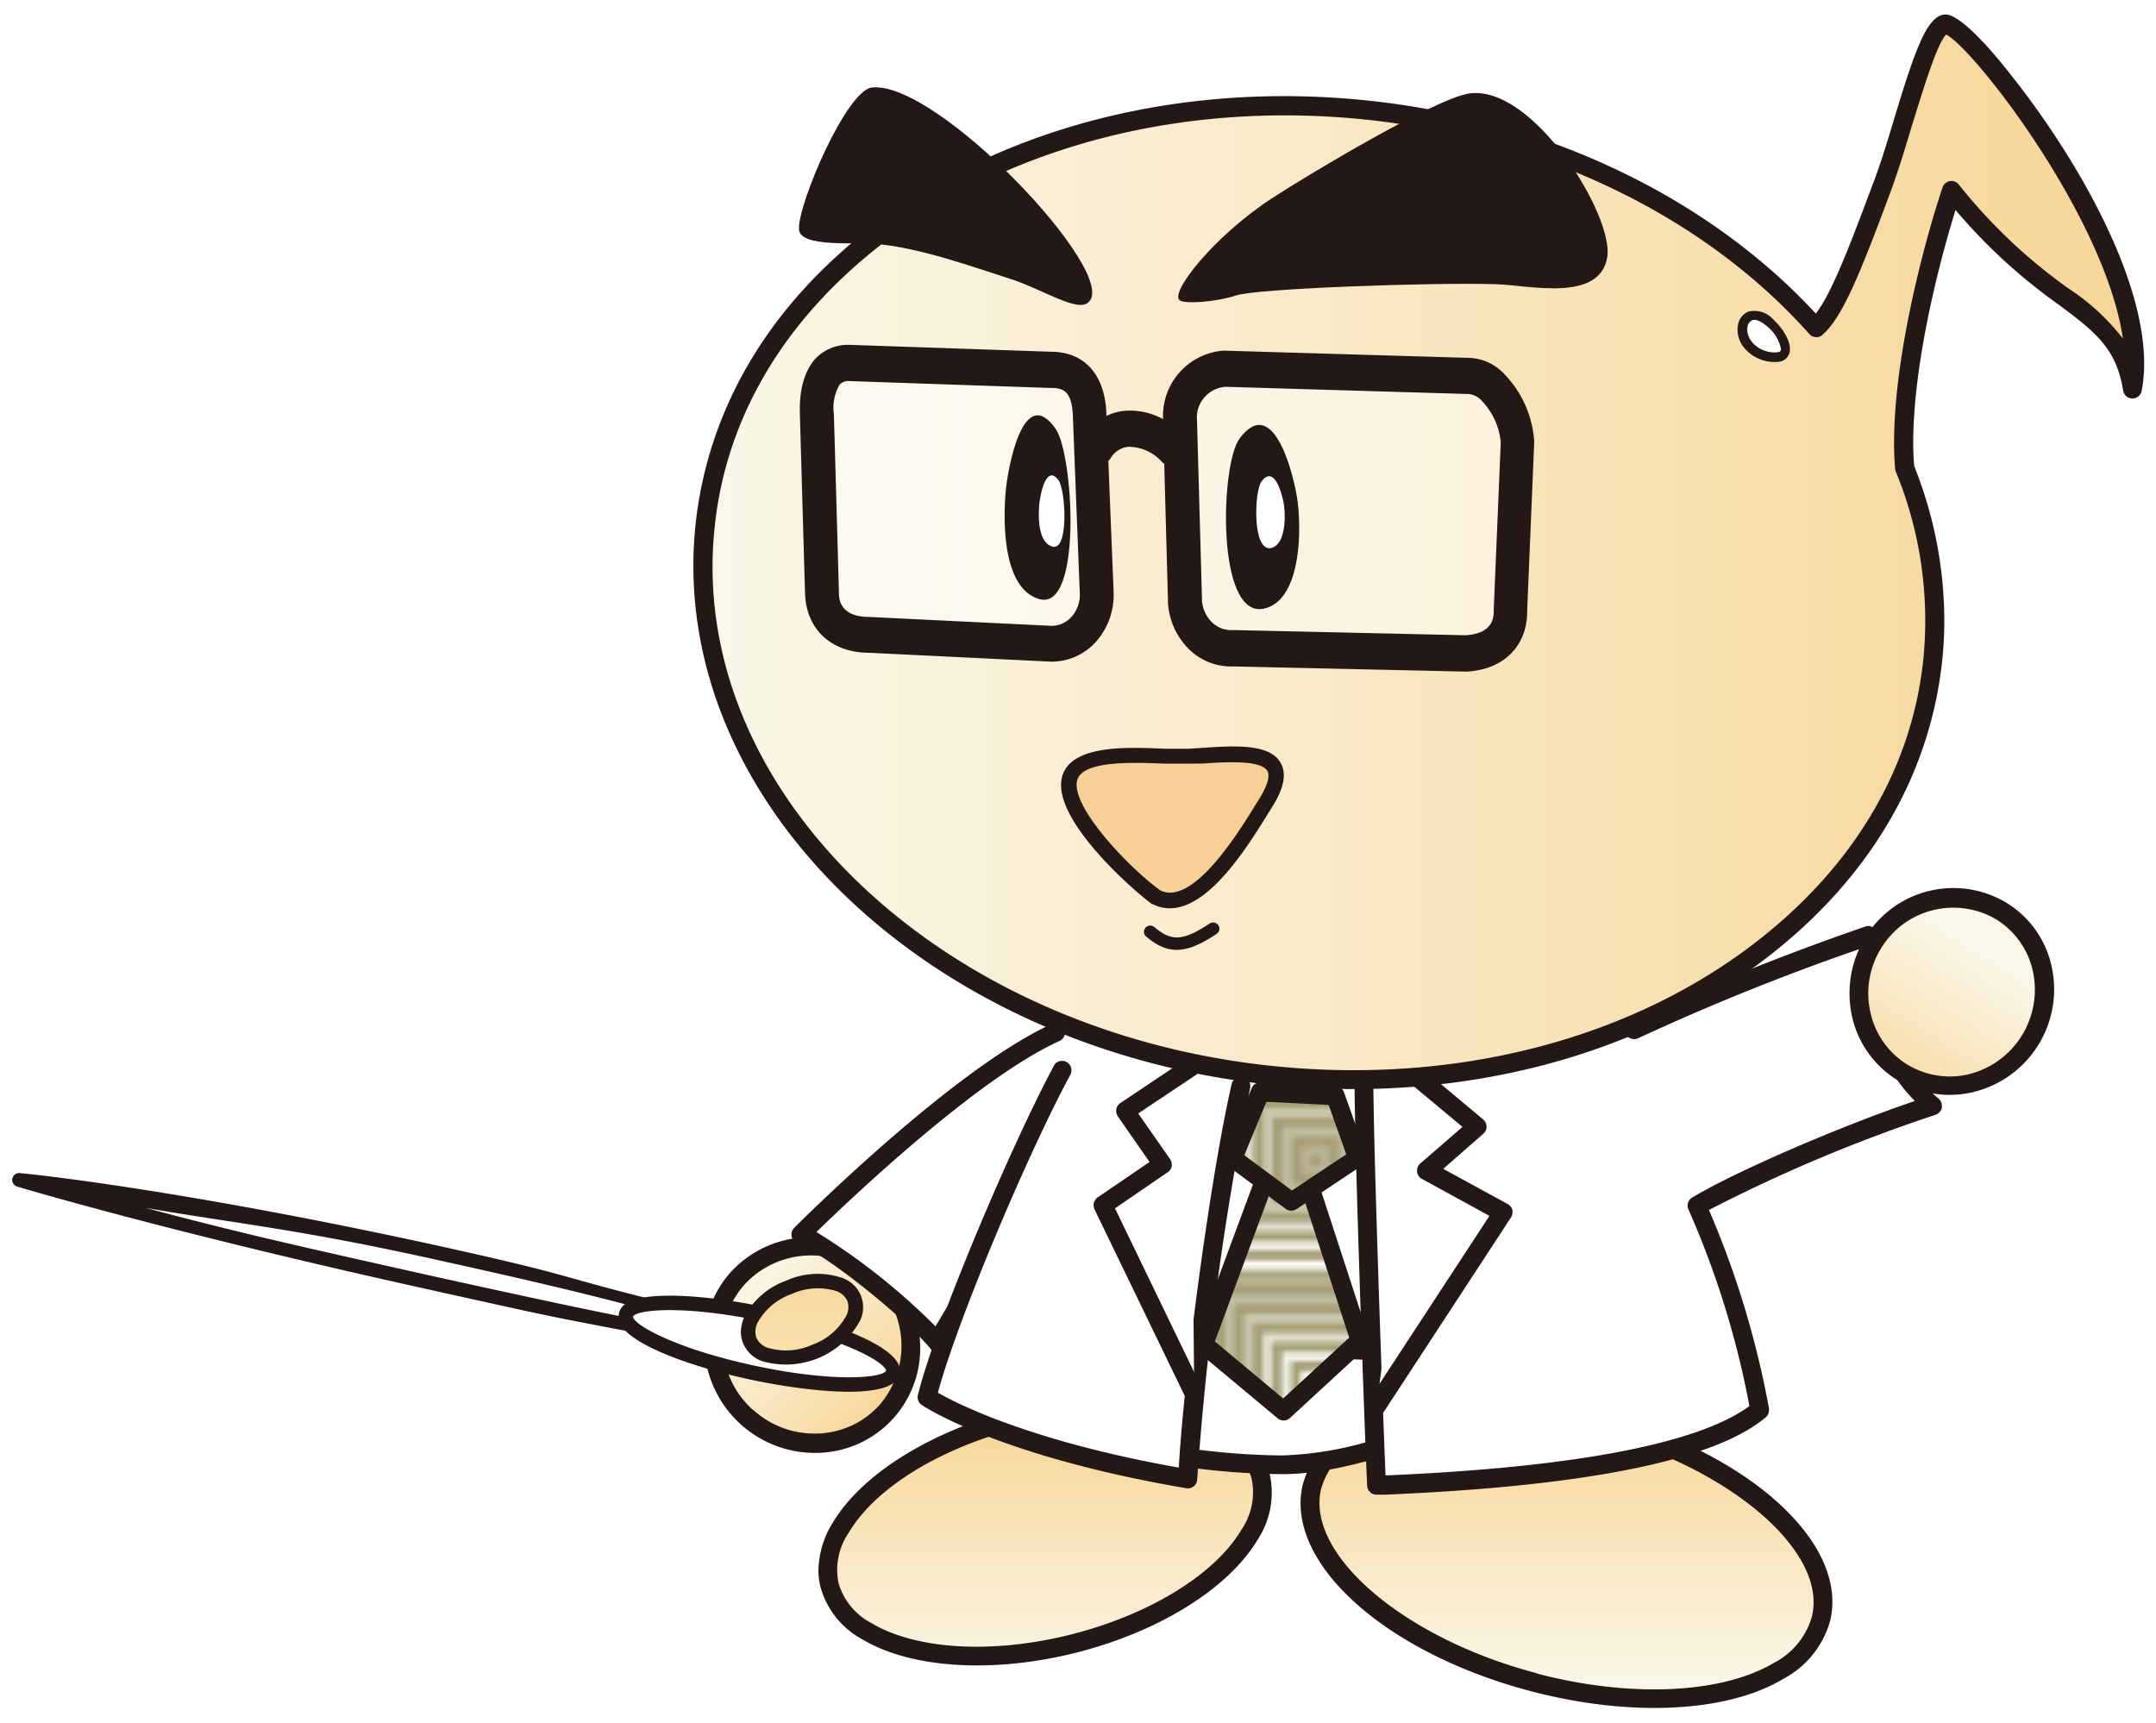 <svg id="レイヤー_1" data-name="レイヤー 1" xmlns="http://www.w3.org/2000/svg" xmlns:xlink="http://www.w3.org/1999/xlink" width="204" height="163" viewBox="0 0 204 163"><defs><style>.cls-1,.cls-3,.cls-4,.cls-5,.cls-6,.cls-7,.cls-8{fill:none;}.cls-2{fill:#a59e76;}.cls-3{stroke:#bab495;}.cls-3,.cls-4,.cls-5,.cls-6,.cls-7,.cls-8{stroke-linecap:square;stroke-width:1.8px;}.cls-4{stroke:#c3bea3;}.cls-5{stroke:#ccc8b0;}.cls-6{stroke:#e3e1d4;}.cls-7{stroke:#f2f1ea;}.cls-8{stroke:#fff;}.cls-11,.cls-12,.cls-13,.cls-14,.cls-15,.cls-16,.cls-17,.cls-20,.cls-9{isolation:isolate;}.cls-9{fill:url(#linear-gradient);}.cls-10{fill:#231815;}.cls-11,.cls-18,.cls-19{fill:#fff;}.cls-12{fill:url(#linear-gradient-2);}.cls-13{fill:url(#linear-gradient-3);}.cls-14{fill:url(#linear-gradient-4);}.cls-15{fill:url(#オプティカルスクエア);}.cls-16{fill:url(#linear-gradient-5);}.cls-17{fill:url(#linear-gradient-6);}.cls-18{opacity:0.5;}.cls-20{fill:#f6d097;}</style><linearGradient id="linear-gradient" x1="9.58" y1="111.13" x2="28.47" y2="111.13" gradientTransform="matrix(0.74, 0.67, -0.67, 0.74, 137.7, 32.35)" gradientUnits="userSpaceOnUse"><stop offset="0" stop-color="#faf7e9"/><stop offset="1" stop-color="#f7d697"/></linearGradient><linearGradient id="linear-gradient-2" x1="87.71" y1="464.39" x2="87.71" y2="426.76" gradientTransform="translate(-16.59 -308.16) rotate(-0.63)" xlink:href="#linear-gradient"/><linearGradient id="linear-gradient-3" x1="98.86" y1="159.52" x2="98.86" y2="134.2" gradientTransform="matrix(1, 0, 0, 1, 0, 0)" xlink:href="#linear-gradient"/><linearGradient id="linear-gradient-4" x1="148.22" y1="159.53" x2="148.22" y2="134.2" gradientTransform="matrix(1, 0, 0, 1, 0, 0)" xlink:href="#linear-gradient"/><pattern id="オプティカルスクエア" data-name="オプティカルスクエア" width="86.4" height="86.4" patternTransform="translate(-17.08 55.31) scale(0.5)" patternUnits="userSpaceOnUse" viewBox="0 0 86.4 86.4"><rect class="cls-1" width="86.4" height="86.4"/><rect class="cls-2" width="86.4" height="86.4"/><rect class="cls-3" x="45" y="1.96" width="39.6" height="39.6"/><rect class="cls-4" x="48.6" y="5.56" width="32.4" height="32.4"/><rect class="cls-5" x="52.2" y="9.16" width="25.2" height="25.2"/><rect class="cls-6" x="55.8" y="12.76" width="18" height="18"/><rect class="cls-7" x="59.4" y="16.36" width="10.8" height="10.8"/><rect class="cls-8" x="63" y="19.96" width="3.6" height="3.6"/><rect class="cls-8" x="2.29" y="2.17" width="39.6" height="39.6"/><rect class="cls-7" x="5.89" y="5.77" width="32.4" height="32.4"/><rect class="cls-6" x="9.49" y="9.36" width="25.2" height="25.2"/><rect class="cls-5" x="13.09" y="12.97" width="18" height="18"/><rect class="cls-4" x="16.69" y="16.57" width="10.8" height="10.8"/><rect class="cls-3" x="20.29" y="20.17" width="3.6" height="3.6"/><rect class="cls-3" x="2.2" y="44.71" width="39.6" height="39.6"/><rect class="cls-4" x="5.8" y="48.31" width="32.4" height="32.4"/><rect class="cls-5" x="9.4" y="51.91" width="25.2" height="25.2"/><rect class="cls-6" x="13" y="55.51" width="18" height="18"/><rect class="cls-7" x="16.6" y="59.11" width="10.8" height="10.8"/><rect class="cls-8" x="20.2" y="62.71" width="3.6" height="3.6"/><rect class="cls-8" x="44.91" y="44.92" width="39.6" height="39.6"/><rect class="cls-7" x="48.51" y="48.52" width="32.4" height="32.4"/><rect class="cls-6" x="52.11" y="52.12" width="25.2" height="25.2"/><rect class="cls-5" x="55.71" y="55.72" width="18" height="18"/><rect class="cls-4" x="59.31" y="59.32" width="10.8" height="10.8"/><rect class="cls-3" x="62.91" y="62.92" width="3.6" height="3.6"/></pattern><linearGradient id="linear-gradient-5" x1="-1517.82" y1="1677.53" x2="-1499.91" y2="1677.53" gradientTransform="matrix(-0.53, 0.85, 0.85, 0.53, -2035.64, 495.54)" xlink:href="#linear-gradient"/><linearGradient id="linear-gradient-6" x1="66.53" y1="52.21" x2="201.95" y2="52.21" gradientTransform="matrix(1, 0, 0, 1, 0, 0)" xlink:href="#linear-gradient"/></defs><path class="cls-9" d="M83.83,133.62a9.45,9.45,0,1,1-.78-13.16A9.34,9.34,0,0,1,83.83,133.62Z"/><path class="cls-10" d="M69.22,120.29a9.85,9.85,0,0,0-2.58,7.18,10.49,10.49,0,0,0,10.93,10,9.89,9.89,0,0,0,9.5-9.94,10.39,10.39,0,0,0-3.42-7.7A10.21,10.21,0,0,0,69.22,120.29Zm2,13.1a8.59,8.59,0,0,1-2.83-6,8.15,8.15,0,0,1,2.11-5.9A8.56,8.56,0,0,1,83.17,133h0a8.16,8.16,0,0,1-5.69,2.64A8.6,8.6,0,0,1,71.25,133.39Zm13.24.83Z"/><path class="cls-11" d="M41.88,118.65c25.41,5.61,32.93,8.1,32.75,8.88s-8-.42-33.38-6-39.44-9.85-39.44-9.85S16.47,113,41.88,118.65Z"/><path class="cls-10" d="M1.17,111.51a.66.66,0,0,0,.46.77c.2.06,14.34,4.31,39.48,9.86,12,2.66,10.52,2.34,19.22,4,13.7,2.6,14.28,2.23,14.62,2l.33-.45-.1-.55c-.22-.35-.59-.92-14.12-4.34-8.58-2.17-7-2.13-19-4.79h0c-25.14-5.54-39.9-7-40.11-7A.66.66,0,0,0,1.17,111.51Zm40.22,9.34c-13.43-3-19.23-4.31-27.58-6.55,8.51,1.48,14.5,2,27.92,5h0c19.35,4.27,21,5.18,28,7.16C62.58,125.32,60.74,125.12,41.39,120.85Z"/><path class="cls-11" d="M72.46,124.39c7,1.49,12.38,3.93,12.05,5.45s-6.25,1.55-13.23.06S58.9,126,59.23,124.45,65.48,122.9,72.46,124.39Z"/><path class="cls-10" d="M58.56,124.3a1.49,1.49,0,0,0,.26,1.17c1.28,2,7.11,4,12.32,5.1,4.94,1.05,13.46,2.12,14-.58s-7.64-5.21-12.58-6.27h0c-5.21-1.11-11.35-1.66-13.33-.38A1.5,1.5,0,0,0,58.56,124.3Zm12.86,4.93c-7.49-1.6-11.49-3.88-11.53-4.65.35-.67,4.93-1.12,12.42.48h0c7.51,1.6,11.5,3.88,11.53,4.65C83.5,130.38,78.93,130.84,71.42,129.23Z"/><path class="cls-12" d="M74.65,121.81c-2.73,1.1-4.39,3.36-3.71,5s3.44,2.15,6.17,1,4.39-3.35,3.71-5S77.38,120.7,74.65,121.81Z"/><path class="cls-10" d="M74.39,121.18a7.19,7.19,0,0,0-4,3.51,3.73,3.73,0,0,0-.29,1.39,3,3,0,0,0,.2,1A3.09,3.09,0,0,0,72,128.76,8,8,0,0,0,81.36,125a2.93,2.93,0,0,0-1.65-4.07A7.19,7.19,0,0,0,74.39,121.18Zm-1.82,6.33a1.84,1.84,0,0,1-1-.92,1.86,1.86,0,0,1,.08-1.37,5.94,5.94,0,0,1,3.26-2.78h0a6,6,0,0,1,4.27-.26,1.84,1.84,0,0,1,1,.93,1.79,1.79,0,0,1-.09,1.36,5.91,5.91,0,0,1-3.25,2.78A6,6,0,0,1,72.57,127.51Zm1.82-6.33Z"/><path class="cls-13" d="M78.47,150c1.48,5.87,11.81,8.34,23.07,5.5s19.19-9.9,17.71-15.77-11.81-8.34-23.07-5.51S77,144.14,78.47,150Z"/><path class="cls-10" d="M96,133.38c-7.85,2-14.43,6.07-17.19,10.68a8.82,8.82,0,0,0-1.37,4.52,6.49,6.49,0,0,0,.21,1.65,8.1,8.1,0,0,0,3.94,4.89c4.62,2.76,12.36,3.24,20.2,1.27s14.44-6.07,17.2-10.69a8.1,8.1,0,0,0,1.16-6.17C118.49,133.08,107.88,130.38,96,133.38ZM82.47,153.59a6.27,6.27,0,0,1-3.13-3.79h0a6.26,6.26,0,0,1,1-4.82c2.52-4.23,8.69-8,16.1-9.87,10.58-2.67,20.65-.44,22,4.86a6.31,6.31,0,0,1-1,4.82c-2.53,4.22-8.7,8-16.1,9.87S86.69,156.11,82.47,153.59Zm-4.86-3.35h0Z"/><path class="cls-14" d="M124.15,140.67c-1.67,6.79,7.76,15.09,21.06,18.55s25.42.78,27.09-6-7.77-15.08-21.07-18.55S125.81,133.89,124.15,140.67Z"/><path class="cls-10" d="M127.65,135a8.92,8.92,0,0,0-4.37,5.43,7.51,7.51,0,0,0-.22,1.83c0,6.91,9.09,14.46,21.92,17.8,9.34,2.43,18.46,2,23.81-1.23a8.92,8.92,0,0,0,4.37-5.43c1.81-7.37-7.72-16-21.7-19.63C142.12,131.37,133,131.84,127.65,135Zm17.78,23.33c-12.59-3.28-21.94-11.28-20.42-17.47h0a7.12,7.12,0,0,1,3.55-4.33c4.88-2.91,13.69-3.32,22.45-1C163.6,138.8,173,146.81,171.43,153a7.12,7.12,0,0,1-3.55,4.33C162.92,160.28,154.32,160.68,145.43,158.36Zm-22.15-17.9Z"/><path class="cls-11" d="M101.16,96.84c-9.21,4.16-25.38,20-25.38,20,3.36,1.42,10.77,7.56,13,10.22,1.66-3.18,28.64-22.81,30.42-25.19Z"/><path class="cls-10" d="M99.55,96.88c-9.26,4.18-23.79,18.69-24.4,19.3a.91.91,0,0,0-.25.8.9.9,0,0,0,.53.65c3.3,1.4,10.58,7.49,12.62,10a.89.89,0,0,0,.78.32.9.9,0,0,0,.7-.48,105.31,105.31,0,0,1,6.94-10.78A.89.89,0,1,0,95,115.59a113.2,113.2,0,0,0-6.48,9.92,61.37,61.37,0,0,0-11.27-8.93c3.29-3.21,15.28-14.59,23-18.08a.88.88,0,0,0,.52-.81,1,1,0,0,0-.08-.37A.88.88,0,0,0,99.55,96.88Z"/><path class="cls-11" d="M110.29,137.75a104.64,104.64,0,0,0,11,.85,35,35,0,0,0,10.5-2l-.62-36.77h-18Z"/><path class="cls-10" d="M110.2,126.92l-.8,10.76a.89.89,0,0,0,.8.95l3.19.34a70.65,70.65,0,0,0,7.88.52c3.86,0,7.53-1.06,10.77-2a.88.88,0,0,0,.63-.89l-.4-8.75a.89.89,0,0,0-.85-.85l-20.29-.88A.9.9,0,0,0,110.2,126.92Zm1.72,1,18.6.81c.06,1.22.29,6.17.34,7.23a32.53,32.53,0,0,1-9.57,1.76,67.67,67.67,0,0,1-7.7-.52l-2.35-.24C111.34,135.61,111.82,129.24,111.92,127.91Z"/><path class="cls-11" d="M117.46,102.74a292.5,292.5,0,0,0-5.06,37.16c-17.54-3-24.67-7.73-24.67-7.73,1.78-7.13,8.92-23.78,12.78-30.91Z"/><path class="cls-10" d="M99.73,100.83c-4,7.45-11.13,24.2-12.87,31.13a.9.9,0,0,0,.38,1c.29.2,7.49,4.89,25,7.86a.87.87,0,0,0,.71-.18.9.9,0,0,0,.33-.66,289.07,289.07,0,0,1,5-37,.89.89,0,0,0-.67-1.07.88.88,0,0,0-1.07.66c-2,8.66-4.56,28-5,36.3-13.85-2.45-20.92-6-22.8-7.09,1.94-7.14,8.65-22.91,12.53-30.07a.91.91,0,0,0,.11-.42.89.89,0,0,0-1.68-.43Z"/><polygon class="cls-15" points="121.44 133.51 113.89 127.22 120.43 109.58 123.05 109.57 128.68 126.84 121.44 133.51"/><path class="cls-10" d="M123.05,108.68h-2.62a.88.88,0,0,0-.83.58l-6.54,17.63a.9.9,0,0,0,.26,1l7.55,6.3a.88.88,0,0,0,1.17,0l7.25-6.68a.89.89,0,0,0,.24-.93l-5.63-17.27A.88.88,0,0,0,123.05,108.68Zm-.64,1.78c.36,1.12,4.93,15.12,5.25,16.11l-6.25,5.76-6.46-5.4,6.1-16.46Z"/><polygon class="cls-15" points="126.36 103.69 119.24 103.34 116.64 109.62 122.22 113.74 128.46 109.58 126.36 103.69"/><path class="cls-10" d="M118.42,103l-2.6,6.28a.89.89,0,0,0,.29,1l5.57,4.13a.9.9,0,0,0,1,0l6.24-4.16a.9.9,0,0,0,.35-1l-2.1-5.89a.9.9,0,0,0-.8-.59l-7.11-.35A.88.88,0,0,0,118.42,103Zm1.41,1.26,5.89.29c.28.81,1.33,3.75,1.66,4.68l-5.14,3.42-4.51-3.34C118.12,108.38,119.47,105.11,119.83,104.26Z"/><path class="cls-11" d="M154.62,97.39a233.13,233.13,0,0,1,22.29-8.92c-.29,7.73,2.09,12.79,6,16.06-6.54,2.08-17.84,6.84-22.3,9.51a86.24,86.24,0,0,1,5.95,19.32c-7.43,6.25-32.35,7-36.27,7.14-.3-6.54-1.19-32.11-1.19-38"/><path class="cls-10" d="M176.62,87.63a234.61,234.61,0,0,0-22.39,9,.9.9,0,0,0-.42,1.19.91.91,0,0,0,1.2.42,220.6,220.6,0,0,1,21-8.46c0,6.1,1.75,10.92,5.17,14.4-7,2.37-17,6.68-21.07,9.14a.88.88,0,0,0-.35,1.12,84.86,84.86,0,0,1,5.77,18.6c-3.41,2.55-12.18,5.63-34.43,6.57-.33-7.78-1.15-31.51-1.15-37.12a.89.89,0,1,0-1.78,0c0,5.85.88,31.35,1.19,38.09a.89.89,0,0,0,.93.85l.77,0c19.08-.8,31.2-3.26,36-7.31a.89.89,0,0,0,.32-.69.52.52,0,0,0,0-.17,87.38,87.38,0,0,0-5.68-18.77,148.25,148.25,0,0,1,21.43-9,.92.92,0,0,0,.61-.68,1,1,0,0,0,0-.17.89.89,0,0,0-.31-.68c-3.8-3.22-5.66-7.83-5.66-14.07,0-.41,0-.84,0-1.27v0a.87.87,0,0,0-.37-.71A.86.86,0,0,0,176.62,87.63Z"/><polyline class="cls-11" points="134.4 102.15 139.75 106.61 135 110.77 142.24 114.73 130.24 133.07"/><path class="cls-10" d="M133.72,101.58a.89.89,0,0,0,.11,1.26l4.55,3.79-4,3.47a.89.89,0,0,0-.3.67v.1a.87.87,0,0,0,.46.68l6.39,3.5-11.47,17.53a1,1,0,0,0-.14.49.88.88,0,0,0,.4.74.9.9,0,0,0,1.24-.25l12-18.35a.83.83,0,0,0,.15-.48.78.78,0,0,0,0-.22.9.9,0,0,0-.44-.57l-6.11-3.34,3.79-3.32a.87.87,0,0,0,.31-.67h0a.93.93,0,0,0-.32-.68L135,101.46A.89.89,0,0,0,133.72,101.58Z"/><polyline class="cls-11" points="112.7 100.96 106.46 105.12 110.03 110.18 104.38 114.04 113 131.88"/><path class="cls-10" d="M112.21,100.22,106,104.38a.9.9,0,0,0-.38.58,1,1,0,0,0,.15.68l3,4.31-4.91,3.35a.9.9,0,0,0-.38.74.91.91,0,0,0,.08.39l8.63,17.84a.89.89,0,0,0,1.6-.78l-8.29-17.15,5-3.43a.85.85,0,0,0,.37-.58.77.77,0,0,0,0-.15.87.87,0,0,0-.17-.52l-3-4.3,5.48-3.66a.89.89,0,0,0,.39-.74.81.81,0,0,0-.15-.49A.89.89,0,0,0,112.21,100.22Z"/><path class="cls-16" d="M179.93,101.45a9,9,0,1,0-2.71-12.21A8.86,8.86,0,0,0,179.93,101.45Z"/><path class="cls-10" d="M176.46,88.77A10,10,0,0,0,175,94a10.42,10.42,0,0,0,.26,2.28,9.47,9.47,0,0,0,11.43,7.06,10,10,0,0,0,7.41-12,9.38,9.38,0,0,0-4.24-5.91A9.75,9.75,0,0,0,176.46,88.77Zm3.94,11.92h0A7.71,7.71,0,0,1,177,95.88a8.09,8.09,0,0,1,1-6.17A8,8,0,0,1,188.89,87a7.71,7.71,0,0,1,3.44,4.81,8.24,8.24,0,0,1-6.09,9.85A7.75,7.75,0,0,1,180.4,100.69Zm-.93,1.51Z"/><path class="cls-17" d="M66.73,49.87C69.34,24.66,97.45,7,129.52,10.45c17.58,1.89,32.7,9.72,42.34,20.56,1.61-1.44,3.12-4.89,6.2-13.19,2.06-5.54,4.12-15.11,6-15.56,2.41.09,20,22.22,17.69,34.52-1.28-8-7.88-7.17-17.1-18.76-1.9,5.72-5.12,18-4.44,26.25a37.89,37.89,0,0,1,2.66,18c-2.61,25.21-30.72,42.86-62.79,39.42S64.12,75.07,66.73,49.87Z"/><path class="cls-10" d="M183.84,1.39c-1.6.39-2.65,3.36-4.66,10-.64,2.13-1.31,4.34-2,6.09-2.47,6.65-4,10.44-5.37,12.19-10.16-11-25.48-18.34-42.23-20.14-18.18-1.94-35.73,2.71-48.15,12.77-9.13,7.38-14.53,16.88-15.63,27.45h0C63.19,75.43,87.47,99.13,120,102.62c18.18,1.94,35.73-2.71,48.15-12.77,9.13-7.38,14.53-16.87,15.63-27.44a35.89,35.89,0,0,0,.19-3.74,39.52,39.52,0,0,0-2.85-14.57c-.06-.72-.09-1.46-.09-2.23,0-7.18,2.27-16.42,4-22a52.69,52.69,0,0,0,9.71,8.92c3.43,2.56,5.5,4.1,6.15,8.16a.89.89,0,0,0,1.76,0c1.62-8.52-5.67-21.43-12.4-29.89-2-2.57-4.76-5.64-6.14-5.69ZM172.45,31.68c1.82-1.62,3.39-5.32,6.44-13.55.67-1.8,1.35-4,2-6.2,1-3.16,2.36-7.8,3.26-8.66,2.69,1.4,15.06,17.35,16.72,28.77a20.85,20.85,0,0,0-5.1-4.71,50.83,50.83,0,0,1-10.43-9.87.89.89,0,0,0-.85-.32.9.9,0,0,0-.69.6c-2,6-5.17,18.3-4.49,26.6a1.1,1.1,0,0,0,.06.26A37,37,0,0,1,182,62.22c-1,10.09-6.22,19.16-15,26.25-12.06,9.76-29.13,14.27-46.84,12.37C88.63,97.46,65.06,74.64,67.61,50h0c1-10.09,6.23-19.16,15-26.25C94.65,14,111.72,9.44,129.42,11.34c16.69,1.79,31.91,9.17,41.77,20.26a.88.88,0,0,0,.62.3A.83.83,0,0,0,172.45,31.68Z"/><path class="cls-10" d="M103,28.59c3-2.66-14.3-21-20.51-20.31-2.39.28-7,11-6.89,13.41.06,1.78,5.47,1.19,7.46,1.4,4.22.44,8.76,2.09,12.63,3.33C98.7,27.4,102,29.61,103,28.59Z"/><path class="cls-10" d="M111.63,28.41c-1-.66,3.2-6.06,8.77-9.68,3.62-2.35,15.24-9.29,18.53-9.87,6.06-1,13.78,11.53,13.15,15.46-.71,4.33-7.39,2.66-10.56,2.57-5.94-.18-22.55.4-24.54,1.06S112,28.77,111.63,28.41Z"/><path class="cls-18" d="M102.17,56.11h0a3.17,3.17,0,0,1-.76,2.23,2.52,2.52,0,0,1-1.92.88l-17.2-.84c-2.67,0-2.88-1.51-2.91-2.14v-.12a.15.15,0,0,1,0-.07s-.47-16.75-.48-16.88a4.36,4.36,0,0,1,.54-2.77,1.13,1.13,0,0,1,.95-.34l19,.65c1.13,0,2,.19,2.12,2.54ZM142,41.86c0,.15-.66,15.73-.66,15.73v.12c0,.56.06,2.25-2.69,2.4l-21.92-.49h-.09a2.56,2.56,0,0,1-2-.77,3.17,3.17,0,0,1-.91-2.1v-.09l-.47-16.86a2.92,2.92,0,0,1,2.69-3.2l22.91.68h.09a1.92,1.92,0,0,1,1.27.66A6.57,6.57,0,0,1,142,41.82Z"/><path class="cls-10" d="M142.37,35.43a4.76,4.76,0,0,0-3.6-1.57h.08l-23-.68h-.09a6.19,6.19,0,0,0-5.71,6.48,6.49,6.49,0,0,0-3.59-.79,4.86,4.86,0,0,0-1.77.49,2,2,0,0,0,0-.22c-.15-3.73-2.09-5.87-5.31-5.86l-19-.65A4.25,4.25,0,0,0,77.1,34c-1,1.16-1.51,2.94-1.41,5.29v.09s.48,16.84.49,16.92v0c.17,3.34,2.56,5.48,6.1,5.47l17.2.84a5.66,5.66,0,0,0,4.26-1.93A6.69,6.69,0,0,0,105.37,56s-.3-7.39-.5-12.39a2,2,0,0,0,.23-.27,2.18,2.18,0,0,1,1.67-1.06,4.23,4.23,0,0,1,3.14,1.39,1.64,1.64,0,0,0,.25.21l.35,12.86a1.21,1.21,0,0,1,0,.19,6.75,6.75,0,0,0,1.94,4.45,5.7,5.7,0,0,0,4.31,1.68h-.06l22,.49h.08c3.57-.19,5.81-2.51,5.72-5.9a.62.62,0,0,1,0,.13L145.16,42s0-.08,0-.12a1.21,1.21,0,0,1,0-.19A10.07,10.07,0,0,0,142.37,35.43Zm-40.2,20.68h0a3.16,3.16,0,0,1-.76,2.23,2.52,2.52,0,0,1-1.92.88l-17.2-.84c-2.67,0-2.88-1.51-2.91-2.14v-.12a.15.15,0,0,1,0-.07s-.47-16.75-.48-16.88a4.36,4.36,0,0,1,.54-2.77,1.13,1.13,0,0,1,.95-.34l19,.65c1.13,0,2,.19,2.12,2.54ZM142,41.86c0,.15-.66,15.73-.66,15.73v.12c0,.56.06,2.25-2.69,2.4l-21.92-.49h-.09a2.6,2.6,0,0,1-2-.77,3.17,3.17,0,0,1-.91-2.1v-.09l-.47-16.86a2.92,2.92,0,0,1,2.69-3.2l22.91.68h.09a1.92,1.92,0,0,1,1.27.66A6.57,6.57,0,0,1,142,41.82Z"/><path class="cls-10" d="M119.55,57.6c3.29-.66,3.68-6.53,3.23-10.15-.28-2.2-2.22-10.39-5.51-5.93C115.47,44,115.07,58.48,119.55,57.6Z"/><path class="cls-19" d="M120.25,51.86c1.27-.26,1.43-2.54,1.25-4-.11-.85-.86-4-2.14-2.3C118.66,46.56,118.5,52.2,120.25,51.86Z"/><path class="cls-10" d="M98.34,56.69c-3.23-.93-3.49-6.47-3.19-10.1.18-2.21,1.66-10.43,4.74-6C101.58,43,102.43,57.86,98.34,56.69Z"/><path class="cls-19" d="M99.57,51.72c-1.26-.36-1.36-2.51-1.24-3.92.06-.86.64-4,1.84-2.34C100.83,46.4,101.16,52.18,99.57,51.72Z"/><path class="cls-20" d="M109.43,84.91c-2.11-1.53-10-8.75-8-11.83,1.6-2.4,8.59-1.37,11-1.49,3.79-.18,10.91-1.32,7.31,4.39C118.14,78.58,113.41,86.91,109.43,84.91Z"/><path class="cls-10" d="M113.72,70.77l-1.29.08-2.19,0c-3.34-.15-7.92-.34-9.39,1.86-2.54,3.82,6.4,11.57,8.15,12.84l0,0,.06,0c4.29,2.16,8.75-5.06,10.9-8.53l.41-.66c1.14-1.8,1.39-3.18.78-4.21C120.09,70.33,116.71,70.57,113.72,70.77Zm.1,1.48c2-.14,5.46-.37,6.09.69.29.47,0,1.41-.76,2.65l-.42.67c-1.6,2.6-5.86,9.47-8.93,8-2.79-2-7.93-7.33-7.93-10a1.44,1.44,0,0,1,.22-.8c1-1.5,5.44-1.31,8.09-1.2l2.32,0Z"/><path class="cls-10" d="M114.45,87.39c-2.66,1.77-3.68,1.62-5.23.33a.59.59,0,0,0-.84.08.58.58,0,0,0,.08.83c2.08,1.74,3.76,1.67,6.65-.26a.59.59,0,0,0,.17-.82A.6.6,0,0,0,114.45,87.39Z"/><path class="cls-11" d="M168.2,33.8a3.23,3.23,0,0,1-2.72-1.09c-.71-.72-.92-2.36.14-2.82C167.24,29.2,170.41,33.57,168.2,33.8Z"/><path class="cls-10" d="M165.45,29.48a1.64,1.64,0,0,0-1,1.24,2.68,2.68,0,0,0,.68,2.3,3.72,3.72,0,0,0,3.08,1.22h0a1.19,1.19,0,0,0,1.09-.78c.3-.92-.5-2.29-1.46-3.17A2.39,2.39,0,0,0,165.45,29.48Zm.35,2.91a1.83,1.83,0,0,1-.45-1.49.76.76,0,0,1,.45-.6c.32-.13.9.12,1.48.65A3.59,3.59,0,0,1,168.51,33a.78.78,0,0,1,0,.16s-.05.14-.33.17A2.77,2.77,0,0,1,165.8,32.39Z"/></svg>